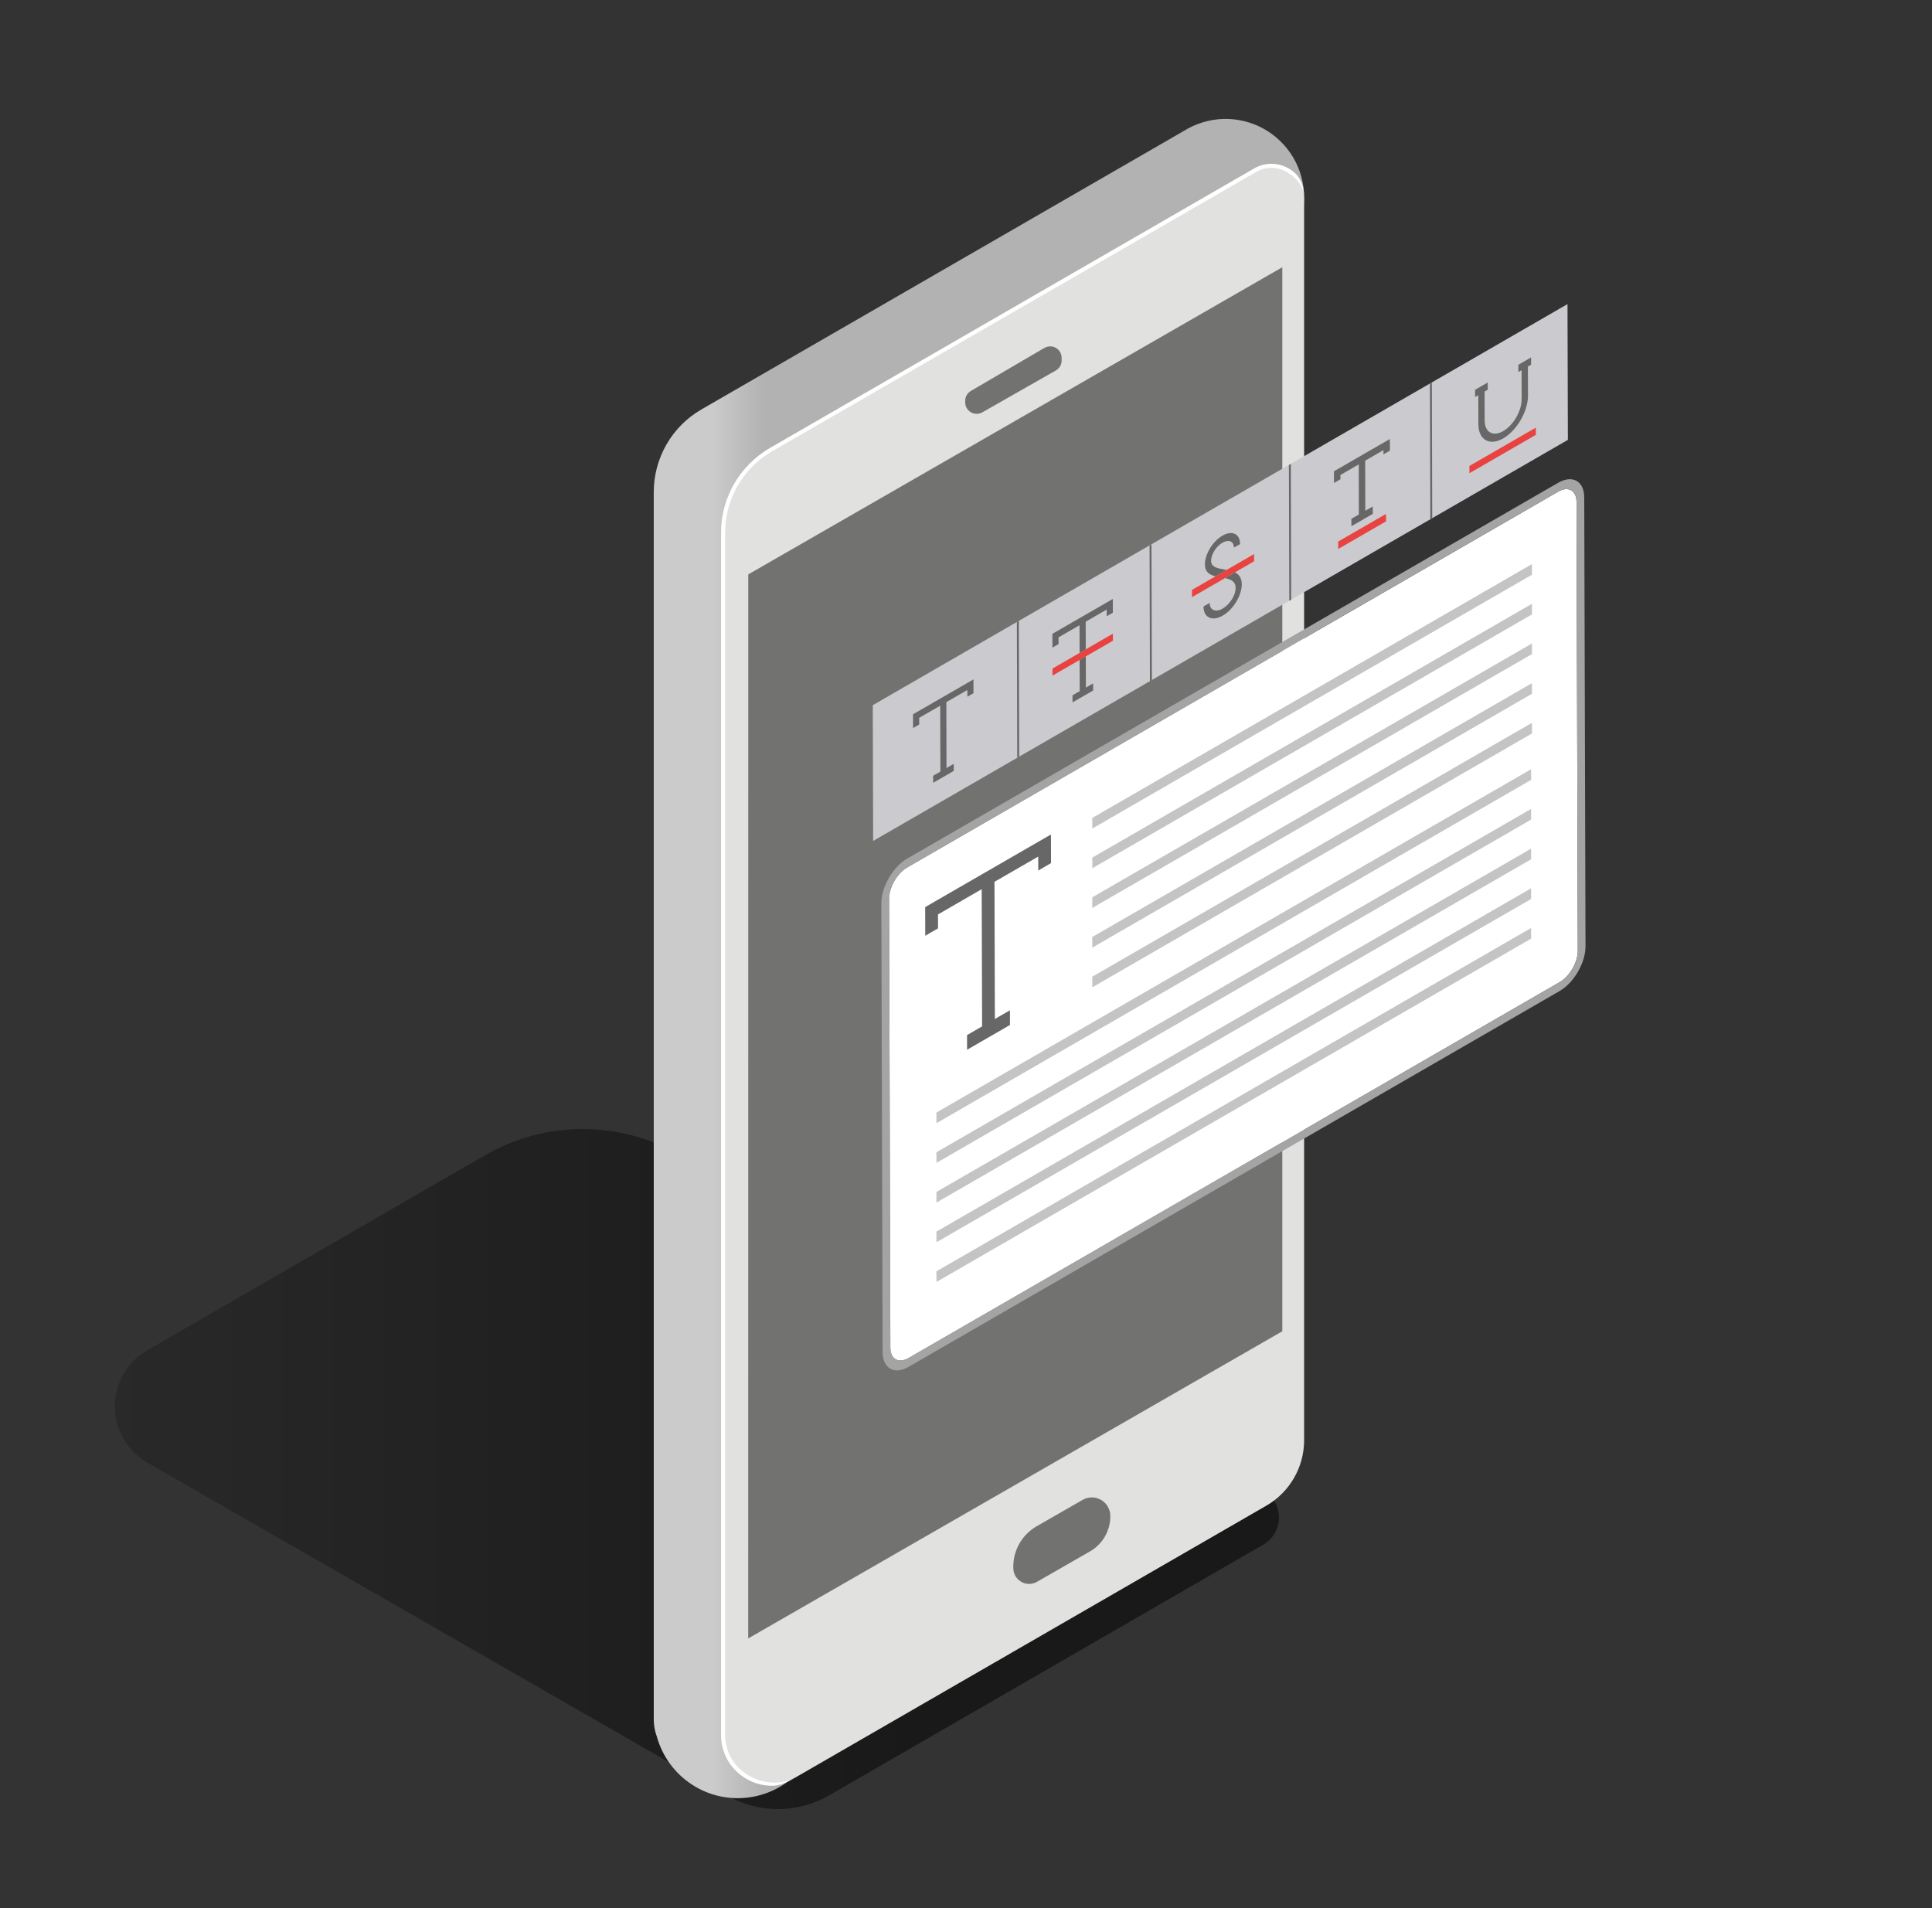 <svg width="81" height="80" viewBox="0 0 81 80" fill="none" xmlns="http://www.w3.org/2000/svg">
<rect x="0" y="0" width="81" height="80" fill="#333333" stroke="none"/>
<path d="M52.967 64.76L34.759 75.274C34.107 75.651 33.367 75.85 32.614 75.85C31.86 75.85 31.119 75.651 30.468 75.274L6.175 61.322C5.763 61.083 5.419 60.739 5.18 60.326C4.942 59.914 4.815 59.445 4.815 58.966C4.815 58.488 4.94 58.021 5.18 57.606C5.419 57.194 5.761 56.85 6.175 56.611L20.345 48.43C21.587 47.714 22.995 47.336 24.428 47.336C25.862 47.336 27.27 47.714 28.511 48.43L52.956 62.475C53.158 62.589 53.326 62.755 53.443 62.955C53.559 63.155 53.622 63.382 53.623 63.614C53.623 63.846 53.564 64.074 53.449 64.275C53.334 64.477 53.167 64.643 52.967 64.76Z" fill="url(#paint0_linear_10223_11546)"/>
<path d="M54.676 8.283C54.676 7.694 54.52 7.117 54.222 6.61C53.923 6.102 53.494 5.685 52.98 5.398C52.465 5.114 51.884 4.971 51.296 4.987C50.707 5.003 50.134 5.176 49.635 5.488L29.409 17.165C28.8 17.517 28.294 18.022 27.944 18.632C27.593 19.242 27.408 19.933 27.409 20.637V72.09C27.409 72.339 27.454 72.587 27.542 72.821C27.771 73.64 28.289 74.347 29 74.814C29.71 75.282 30.566 75.474 31.409 75.358C32.251 75.243 33.024 74.826 33.582 74.184C34.14 73.542 34.449 72.722 34.448 71.87C34.448 71.77 34.448 71.67 34.432 71.571L50.185 62.477C50.667 62.198 51.067 61.798 51.345 61.317C51.624 60.835 51.769 60.29 51.771 59.733V11.555C52.572 11.459 53.31 11.074 53.844 10.472C54.38 9.869 54.676 9.091 54.676 8.285V8.283Z" fill="url(#paint1_linear_10223_11546)"/>
<path d="M33.38 74.506L53.094 63.126C53.575 62.848 53.975 62.448 54.252 61.965C54.531 61.483 54.676 60.936 54.676 60.381V8.33C54.676 8.09 54.614 7.853 54.494 7.645C54.374 7.437 54.201 7.264 53.993 7.144C53.785 7.024 53.55 6.96 53.308 6.96C53.068 6.96 52.831 7.022 52.623 7.144L32.315 18.862C31.707 19.213 31.203 19.718 30.852 20.325C30.502 20.933 30.316 21.621 30.316 22.323V72.738C30.319 73.094 30.415 73.445 30.595 73.755C30.774 74.064 31.031 74.32 31.342 74.499C31.651 74.678 32.003 74.773 32.359 74.774C32.716 74.774 33.068 74.683 33.38 74.507V74.506Z" fill="#E1E1E0"/>
<path d="M32.358 74.87C31.983 74.87 31.617 74.77 31.292 74.581C30.967 74.395 30.699 74.126 30.511 73.803C30.324 73.478 30.227 73.11 30.23 72.738V22.323C30.231 21.606 30.422 20.904 30.78 20.283C31.139 19.662 31.652 19.147 32.271 18.787L52.577 7.064C52.798 6.934 53.049 6.867 53.305 6.867C53.561 6.867 53.812 6.936 54.033 7.064C54.489 7.328 54.676 7.747 54.676 8.283C54.676 7.818 54.35 7.445 53.948 7.213C53.753 7.099 53.532 7.038 53.305 7.038C53.078 7.038 52.857 7.099 52.662 7.213L32.358 18.928C31.764 19.274 31.271 19.766 30.929 20.362C30.585 20.957 30.404 21.63 30.403 22.317V72.738C30.401 73.082 30.491 73.419 30.662 73.718C30.833 74.016 31.081 74.264 31.38 74.434C31.995 74.787 32.769 74.862 33.382 74.507C33.047 74.701 32.724 74.872 32.358 74.872V74.87Z" fill="white"/>
<path d="M31.369 68.694L53.761 55.816V11.205L31.372 24.082L31.369 68.693V68.694Z" fill="#727271"/>
<path d="M44.265 15.533L41.188 17.286C41.116 17.328 41.035 17.35 40.95 17.35C40.867 17.35 40.783 17.33 40.711 17.288C40.639 17.246 40.579 17.187 40.535 17.117C40.492 17.045 40.468 16.963 40.467 16.88V16.819C40.463 16.733 40.484 16.646 40.527 16.571C40.569 16.496 40.631 16.434 40.707 16.389L43.783 14.589C43.857 14.546 43.94 14.523 44.025 14.522C44.11 14.52 44.193 14.544 44.268 14.586C44.342 14.627 44.403 14.69 44.446 14.763C44.487 14.837 44.51 14.92 44.51 15.006V15.114C44.51 15.198 44.487 15.283 44.444 15.357C44.401 15.43 44.34 15.491 44.265 15.533Z" fill="#727271"/>
<path d="M42.483 65.742V65.67C42.484 65.33 42.577 64.994 42.748 64.699C42.921 64.405 43.167 64.16 43.464 63.99L45.388 62.885C45.507 62.818 45.639 62.781 45.776 62.781C45.911 62.781 46.044 62.818 46.163 62.885C46.281 62.954 46.379 63.051 46.446 63.168C46.513 63.285 46.55 63.419 46.55 63.555V63.581C46.55 63.878 46.47 64.171 46.319 64.429C46.169 64.686 45.953 64.899 45.696 65.046L43.473 66.322C43.372 66.379 43.257 66.408 43.142 66.408C43.025 66.408 42.911 66.376 42.812 66.317C42.712 66.258 42.628 66.174 42.571 66.074C42.513 65.973 42.483 65.859 42.484 65.742H42.483Z" fill="#727271"/>
<path d="M65.332 20.611C65.753 20.368 66.095 20.565 66.097 21.048L66.15 39.861C66.15 40.344 65.811 40.934 65.39 41.178L38.094 56.936C37.673 57.179 37.331 56.984 37.329 56.499L37.276 37.686C37.276 37.203 37.615 36.613 38.036 36.37L65.332 20.611Z" fill="white"/>
<path d="M65.331 20.24C65.929 19.894 66.419 20.173 66.42 20.861L66.473 39.674C66.475 40.362 65.99 41.203 65.39 41.549L38.094 57.307C37.495 57.653 37.006 57.374 37.004 56.686L36.951 37.874C36.95 37.186 37.435 36.344 38.033 35.998L65.329 20.24H65.331ZM66.15 39.859L66.097 21.046C66.097 20.563 65.753 20.368 65.332 20.61L38.036 36.368C37.615 36.611 37.275 37.202 37.276 37.685L37.329 56.498C37.329 56.981 37.675 57.176 38.094 56.933L65.39 41.174C65.811 40.931 66.151 40.341 66.15 39.858" fill="#A4A4A4"/>
<path d="M65.718 12.75L65.734 18.442L36.607 35.258L36.591 29.566L65.718 12.75Z" fill="#CBCACE"/>
<path d="M40.812 28.485L40.814 29.062L40.558 29.21L40.556 28.93L39.676 29.438L39.682 32.202L39.986 32.026V32.322L39.123 32.821V32.525L39.426 32.35L39.419 29.587L38.537 30.096L38.538 30.376L38.281 30.525L38.279 30.243V29.947L38.537 29.798L40.556 28.634L40.812 28.485Z" fill="#676767"/>
<path d="M58.109 21.547L58.111 21.858L56.106 23.016L56.105 22.704L58.109 21.547Z" fill="#E84340"/>
<path d="M58.271 18.405L58.273 18.894L58.002 19.051V18.872L57.236 19.315L57.241 21.414L57.554 21.234L57.556 21.544L57.242 21.725L56.972 21.882L56.658 22.062L56.657 21.752L56.97 21.571L56.966 19.47L56.198 19.914L56.199 20.093L55.929 20.25L55.927 20.07V19.758L56.198 19.603L56.964 19.16L57.234 19.003L58.001 18.562L58.271 18.405Z" fill="#676767"/>
<path d="M64.191 14.987V15.291L64.058 15.368L64.062 16.584C64.063 17.243 63.598 18.048 63.025 18.379C62.452 18.71 61.983 18.443 61.982 17.786L61.978 16.57L61.844 16.646V16.342L62.375 16.035V16.339L62.242 16.416L62.246 17.632C62.246 18.123 62.596 18.323 63.023 18.075C63.45 17.827 63.798 17.227 63.796 16.736L63.793 15.52L63.658 15.597V15.293L64.19 14.986L64.191 14.987Z" fill="#676767"/>
<path d="M64.39 17.93L64.391 18.232L61.607 19.84L61.606 19.536L64.39 17.93Z" fill="#E84340"/>
<path d="M52.578 23.229V23.533L51.775 23.997L51.358 24.238L49.975 25.037L49.974 24.733L50.961 24.163L51.426 23.894L52.578 23.229Z" fill="#E84340"/>
<path d="M50.961 24.163C50.718 24.104 50.518 23.992 50.516 23.664C50.516 23.234 50.844 22.693 51.252 22.458C51.66 22.222 51.991 22.382 51.991 22.811L51.732 22.96C51.732 22.694 51.516 22.602 51.252 22.754C50.988 22.906 50.774 23.246 50.775 23.514C50.777 23.781 51.046 23.827 51.329 23.877C51.361 23.882 51.393 23.888 51.426 23.894L50.961 24.163Z" fill="#676767"/>
<path d="M51.775 23.997C51.94 24.08 52.062 24.224 52.062 24.501C52.062 24.968 51.705 25.557 51.262 25.811C50.818 26.066 50.458 25.894 50.457 25.427L50.716 25.278C50.716 25.582 50.961 25.688 51.262 25.515C51.562 25.342 51.804 24.955 51.804 24.651C51.804 24.374 51.604 24.291 51.359 24.238L51.777 23.997H51.775Z" fill="#676767"/>
<path d="M46.658 26.568L46.66 26.864L45.523 27.52L45.265 27.669L44.126 28.326V28.03L45.263 27.373L45.521 27.224L46.658 26.568Z" fill="#E84340"/>
<path d="M45.523 27.52L45.526 28.829L45.828 28.653L45.83 28.949L44.966 29.448L44.964 29.152L45.268 28.978L45.263 27.669L45.523 27.52Z" fill="#676767"/>
<path d="M46.398 25.261L46.655 25.112L46.657 25.688L46.399 25.837L46.398 25.557L45.518 26.066L45.521 27.224L45.263 27.373L45.26 26.214L44.38 26.722V27.003L44.123 27.152V26.87L44.121 26.574L44.378 26.426L46.398 25.261Z" fill="#676767"/>
<path d="M42.713 26.032L42.729 31.725L42.649 31.771L42.633 26.078L42.713 26.032Z" fill="#676767"/>
<path d="M48.276 22.824L48.292 28.517L48.212 28.563L48.196 22.87L48.276 22.824Z" fill="#676767"/>
<path d="M54.118 19.451L54.134 25.144L54.054 25.19L54.038 19.498L54.118 19.451Z" fill="#676767"/>
<path d="M60.031 16.037L60.047 21.73L59.967 21.776L59.951 16.083L60.031 16.037Z" fill="#676767"/>
<path d="M44.062 34.987L44.065 36.187L43.529 36.498L43.527 35.914L41.694 36.971L41.71 42.723L42.342 42.358L42.343 42.974L40.545 44.013L40.543 43.397L41.175 43.032L41.158 37.28L39.326 38.339L39.327 38.923L38.791 39.232L38.79 38.648L38.788 38.032L39.322 37.723L43.526 35.296L44.062 34.987Z" fill="#676767"/>
<path d="M64.226 23.651L64.228 24.096L45.796 34.738L45.794 34.293L64.226 23.651Z" fill="#C5C4C4"/>
<path d="M64.226 25.315L64.228 25.76L45.796 36.402L45.794 35.957L64.226 25.315Z" fill="#C5C4C4"/>
<path d="M64.226 26.979L64.228 27.424L45.796 38.066L45.794 37.621L64.226 26.979Z" fill="#C5C4C4"/>
<path d="M64.226 28.643L64.228 29.088L45.796 39.73L45.794 39.285L64.226 28.643Z" fill="#C5C4C4"/>
<path d="M64.226 30.307L64.228 30.752L45.796 41.394L45.794 40.949L64.226 30.307Z" fill="#C5C4C4"/>
<path d="M64.191 32.251L64.193 32.698L39.262 47.091L39.26 46.645L64.191 32.251Z" fill="#C5C4C4"/>
<path d="M64.191 33.915L64.193 34.362L39.262 48.755L39.26 48.31L64.191 33.915Z" fill="#C5C4C4"/>
<path d="M64.191 35.581L64.193 36.026L39.262 50.419L39.26 49.974L64.191 35.581Z" fill="#C5C4C4"/>
<path d="M64.191 37.243L64.193 37.69L39.262 52.083L39.26 51.637L64.191 37.243Z" fill="#C5C4C4"/>
<path d="M64.191 38.907L64.193 39.354L39.262 53.747L39.26 53.302L64.191 38.907Z" fill="#C5C4C4"/>
<defs>
<linearGradient id="paint0_linear_10223_11546" x1="4.815" y1="61.594" x2="53.622" y2="61.594" gradientUnits="userSpaceOnUse">
<stop stop-opacity="0.2"/>
<stop offset="0.67" stop-opacity="0.5"/>
</linearGradient>
<linearGradient id="paint1_linear_10223_11546" x1="27.408" y1="40.19" x2="54.676" y2="40.19" gradientUnits="userSpaceOnUse">
<stop offset="0.09" stop-color="#CCCBCB"/>
<stop offset="0.17" stop-color="#B3B2B2"/>
</linearGradient>
</defs>
</svg>
